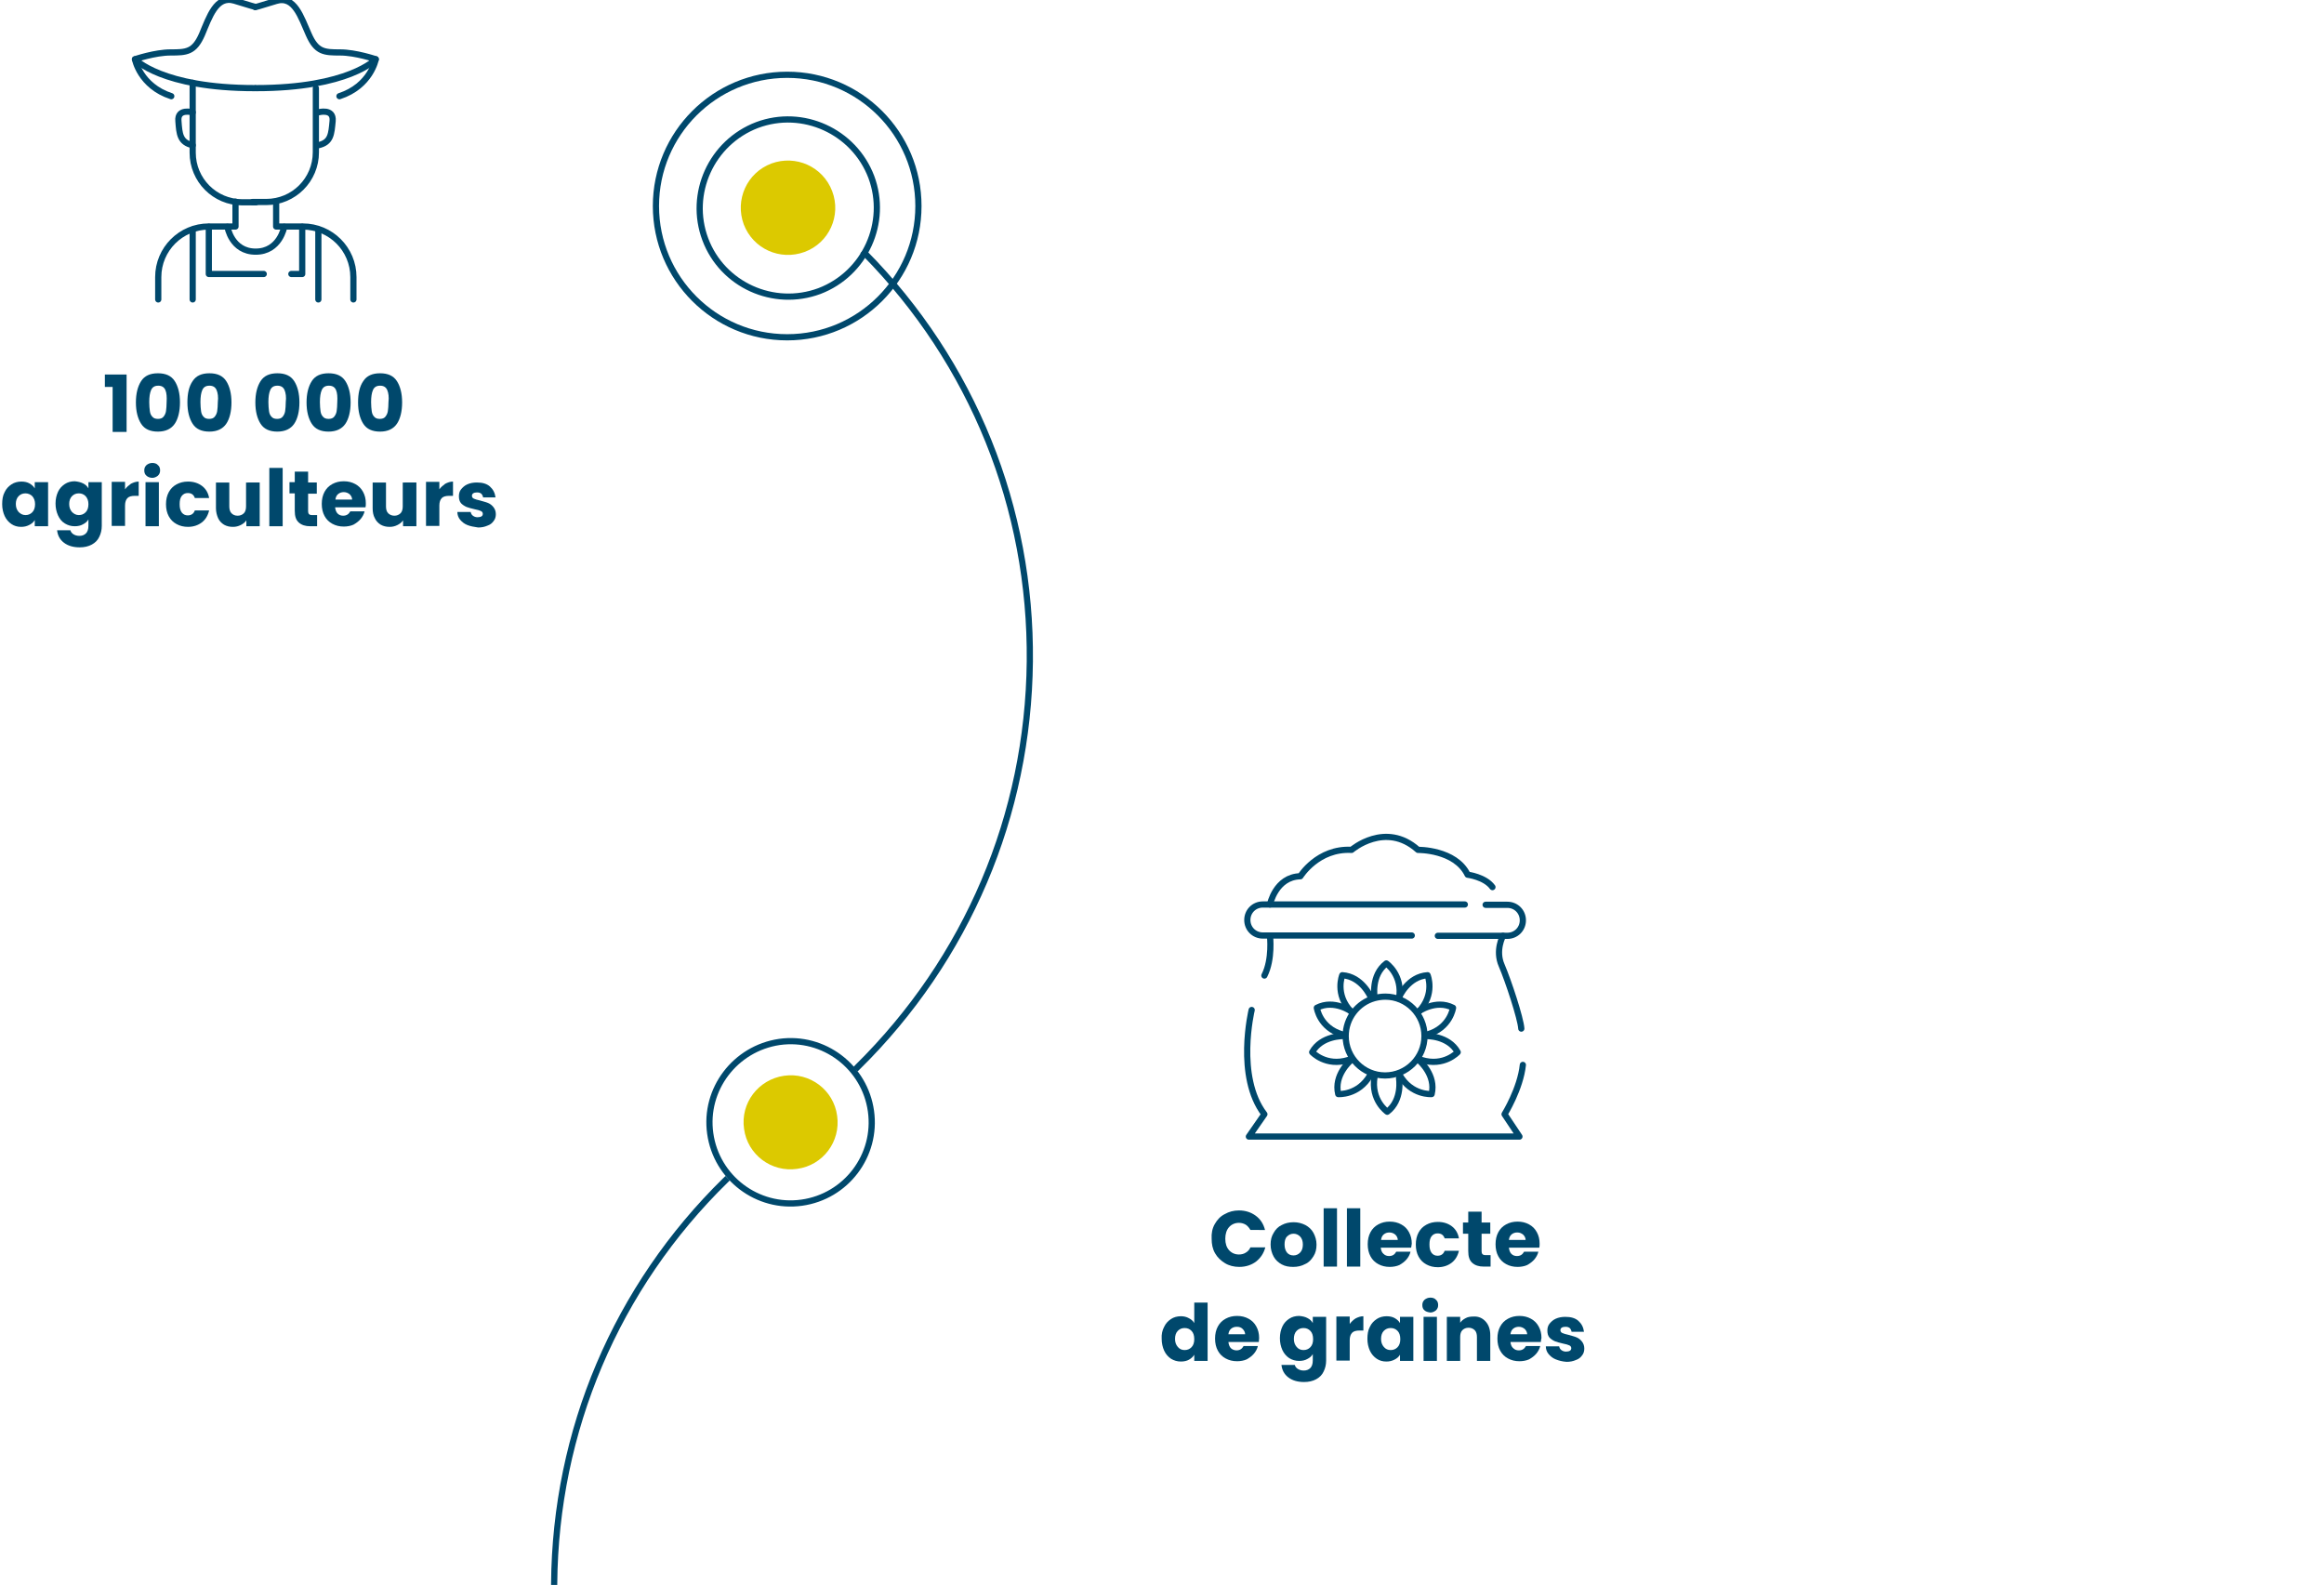 <?xml version="1.0" encoding="utf-8"?>
<!-- Generator: Adobe Illustrator 26.5.0, SVG Export Plug-In . SVG Version: 6.00 Build 0)  -->
<svg version="1.1" id="Calque_1" xmlns="http://www.w3.org/2000/svg" xmlns:xlink="http://www.w3.org/1999/xlink" x="0px" y="0px"
	 viewBox="0 0 749 510.8" style="enable-background:new 0 0 749 510.8;" xml:space="preserve">
<style type="text/css">
	.st0{clip-path:url(#SVGID_00000026134853399040497390000005260268002277254580_);}
	.st1{fill:none;stroke:#00486C;stroke-width:2;stroke-miterlimit:10;}
	.st2{fill:#DCC900;}
	.st3{clip-path:url(#SVGID_00000152948667517826367070000016772074616506472856_);}
	.st4{enable-background:new    ;}
	.st5{fill:#00486C;}
	.st6{fill:none;stroke:#00486C;stroke-width:2;stroke-linecap:round;stroke-linejoin:round;stroke-miterlimit:10;}
	.st7{display:none;}
</style>
<g id="Calque_1_1_">
</g>
<g id="Calque_1_-_copie">
</g>
<g>
	<g>
		<defs>
			<polyline id="SVGID_1_" points="749,0 749,510.8 0,510.8 0,0 			"/>
		</defs>
		<clipPath id="SVGID_00000013881195364305241360000017640944910702708376_">
			<use xlink:href="#SVGID_1_"  style="overflow:visible;"/>
		</clipPath>
		<g style="clip-path:url(#SVGID_00000013881195364305241360000017640944910702708376_);">
			<g>
				<path class="st1" d="M278,82.3l0.7-0.7c34.8,35.3,53.7,82.1,53.2,131.6s-20.2,95.9-55.5,130.7l-0.7-0.7"/>
			</g>
			<g>
				<g>
					<path class="st1" d="M227.3,77.1c-5.5-14.7,2-31.2,16.7-36.8c14.7-5.5,31.2,2,36.8,16.7c5.5,14.7-2,31.2-16.7,36.8
						C249.3,99.3,232.8,91.8,227.3,77.1z"/>
				</g>
				<g>
					<g>
						<path class="st2" d="M259.3,81.2c-7.9,2.9-16.6-1-19.6-8.9c-2.9-7.9,1-16.6,8.9-19.6c7.9-2.9,16.6,1,19.6,8.9
							C271.2,69.5,267.2,78.3,259.3,81.2z"/>
					</g>
				</g>
			</g>
			<g>
				<path class="st1" d="M233.1,379.7l0.7,0.7c-35.2,34.5-54.8,80.7-55.2,130s18.4,95.8,52.9,130.9l-0.7,0.7"/>
			</g>
			<g>
				<g>
					<path class="st1" d="M228.9,365.3c2,14.3,15.2,24.3,29.5,22.3c14.3-2,24.3-15.2,22.3-29.5s-15.2-24.3-29.5-22.3
						C236.9,337.9,226.9,351.1,228.9,365.3z"/>
				</g>
				<g>
					<g>
						<path class="st2" d="M252.7,346.7c8.3-1.2,16,4.6,17.1,12.9c1.2,8.3-4.6,16-12.9,17.1c-8.3,1.2-16-4.6-17.1-12.9
							C238.6,355.5,244.4,347.9,252.7,346.7z"/>
					</g>
				</g>
			</g>
		</g>
	</g>
	<g>
		<defs>
			<polyline id="SVGID_00000057840432396383456680000008224241596359647909_" points="749,0 749,510.8 0,510.8 0,0 			"/>
		</defs>
		<clipPath id="SVGID_00000121998314521917144290000015564512148817257363_">
			<use xlink:href="#SVGID_00000057840432396383456680000008224241596359647909_"  style="overflow:visible;"/>
		</clipPath>
		<g style="clip-path:url(#SVGID_00000121998314521917144290000015564512148817257363_);">
			<g class="st4">
				<path class="st5" d="M33.8,124.7v-4h7v18.5h-4.5v-14.5H33.8z"/>
				<path class="st5" d="M45.5,122.8c1.1-1.7,2.9-2.5,5.4-2.5c2.5,0,4.3,0.8,5.4,2.5s1.7,4,1.7,6.9c0,2.9-0.6,5.3-1.7,6.9
					s-2.9,2.5-5.4,2.5c-2.5,0-4.3-0.8-5.4-2.5c-1.1-1.7-1.7-4-1.7-6.9C43.8,126.8,44.4,124.5,45.5,122.8z M53.3,125.7
					c-0.4-0.9-1.1-1.4-2.3-1.4s-1.9,0.5-2.3,1.4c-0.4,0.9-0.6,2.2-0.6,3.9c0,1.2,0.1,2.1,0.2,2.9c0.1,0.8,0.4,1.4,0.8,1.8
					c0.4,0.5,1,0.7,1.8,0.7s1.4-0.2,1.8-0.7c0.4-0.5,0.7-1.1,0.8-1.8c0.1-0.8,0.2-1.7,0.2-2.9C53.8,128,53.7,126.6,53.3,125.7z"/>
				<path class="st5" d="M62.1,122.8c1.1-1.7,2.9-2.5,5.4-2.5c2.5,0,4.3,0.8,5.4,2.5s1.7,4,1.7,6.9c0,2.9-0.6,5.3-1.7,6.9
					s-2.9,2.5-5.4,2.5c-2.5,0-4.3-0.8-5.4-2.5c-1.1-1.7-1.7-4-1.7-6.9C60.4,126.8,60.9,124.5,62.1,122.8z M69.8,125.7
					c-0.4-0.9-1.1-1.4-2.3-1.4s-1.9,0.5-2.3,1.4c-0.4,0.9-0.6,2.2-0.6,3.9c0,1.2,0.1,2.1,0.2,2.9c0.1,0.8,0.4,1.4,0.8,1.8
					c0.4,0.5,1,0.7,1.8,0.7s1.4-0.2,1.8-0.7c0.4-0.5,0.7-1.1,0.8-1.8c0.1-0.8,0.2-1.7,0.2-2.9C70.4,128,70.2,126.6,69.8,125.7z"/>
				<path class="st5" d="M84,122.8c1.1-1.7,2.9-2.5,5.4-2.5c2.5,0,4.3,0.8,5.4,2.5s1.7,4,1.7,6.9c0,2.9-0.6,5.3-1.7,6.9
					s-2.9,2.5-5.4,2.5c-2.5,0-4.3-0.8-5.4-2.5c-1.1-1.7-1.7-4-1.7-6.9C82.3,126.8,82.9,124.5,84,122.8z M91.7,125.7
					c-0.4-0.9-1.1-1.4-2.3-1.4s-1.9,0.5-2.3,1.4c-0.4,0.9-0.6,2.2-0.6,3.9c0,1.2,0.1,2.1,0.2,2.9c0.1,0.8,0.4,1.4,0.8,1.8
					c0.4,0.5,1,0.7,1.8,0.7s1.4-0.2,1.8-0.7c0.4-0.5,0.7-1.1,0.8-1.8c0.1-0.8,0.2-1.7,0.2-2.9C92.3,128,92.1,126.6,91.7,125.7z"/>
				<path class="st5" d="M100.5,122.8c1.1-1.7,2.9-2.5,5.4-2.5c2.5,0,4.3,0.8,5.4,2.5s1.7,4,1.7,6.9c0,2.9-0.6,5.3-1.7,6.9
					s-2.9,2.5-5.4,2.5c-2.5,0-4.3-0.8-5.4-2.5c-1.1-1.7-1.7-4-1.7-6.9C98.8,126.8,99.4,124.5,100.5,122.8z M108.3,125.7
					c-0.4-0.9-1.1-1.4-2.3-1.4s-1.9,0.5-2.3,1.4c-0.4,0.9-0.6,2.2-0.6,3.9c0,1.2,0.1,2.1,0.2,2.9c0.1,0.8,0.4,1.4,0.8,1.8
					c0.4,0.5,1,0.7,1.8,0.7s1.4-0.2,1.8-0.7c0.4-0.5,0.7-1.1,0.8-1.8c0.1-0.8,0.2-1.7,0.2-2.9C108.8,128,108.7,126.6,108.3,125.7z"
					/>
				<path class="st5" d="M117.1,122.8c1.1-1.7,2.9-2.5,5.4-2.5c2.5,0,4.3,0.8,5.4,2.5s1.7,4,1.7,6.9c0,2.9-0.6,5.3-1.7,6.9
					s-2.9,2.5-5.4,2.5c-2.5,0-4.3-0.8-5.4-2.5c-1.1-1.7-1.7-4-1.7-6.9C115.4,126.8,115.9,124.5,117.1,122.8z M124.8,125.7
					c-0.4-0.9-1.1-1.4-2.3-1.4s-1.9,0.5-2.3,1.4c-0.4,0.9-0.6,2.2-0.6,3.9c0,1.2,0.1,2.1,0.2,2.9c0.1,0.8,0.4,1.4,0.8,1.8
					c0.4,0.5,1,0.7,1.8,0.7s1.4-0.2,1.8-0.7c0.4-0.5,0.7-1.1,0.8-1.8c0.1-0.8,0.2-1.7,0.2-2.9C125.4,128,125.2,126.6,124.8,125.7z"
					/>
			</g>
			<g class="st4">
				<path class="st5" d="M1.5,158.6c0.5-1.1,1.3-1.9,2.2-2.5s2-0.9,3.2-0.9c1,0,1.9,0.2,2.6,0.6s1.3,0.9,1.7,1.6v-2h4.3v14.2h-4.3
					v-2c-0.4,0.7-1,1.2-1.8,1.6c-0.8,0.4-1.6,0.6-2.6,0.6c-1.2,0-2.2-0.3-3.1-0.9s-1.7-1.5-2.2-2.6c-0.5-1.1-0.8-2.4-0.8-3.8
					C0.7,161,0.9,159.7,1.5,158.6z M10.4,159.9C9.8,159.3,9,159,8.2,159c-0.9,0-1.6,0.3-2.2,0.9s-0.9,1.5-0.9,2.5
					c0,1.1,0.3,1.9,0.9,2.6c0.6,0.6,1.3,1,2.2,1c0.9,0,1.6-0.3,2.2-0.9c0.6-0.6,0.9-1.5,0.9-2.6C11.3,161.4,11,160.6,10.4,159.9z"/>
				<path class="st5" d="M26.8,155.8c0.8,0.4,1.3,0.9,1.7,1.6v-2h4.3v14.1c0,1.3-0.3,2.5-0.8,3.5c-0.5,1.1-1.3,1.9-2.4,2.5
					c-1.1,0.6-2.4,0.9-3.9,0.9c-2.1,0-3.8-0.5-5.1-1.5c-1.3-1-2-2.3-2.2-4h4.3c0.1,0.5,0.5,1,1,1.3c0.5,0.3,1.1,0.5,1.9,0.5
					c0.9,0,1.6-0.3,2.1-0.8c0.5-0.5,0.8-1.3,0.8-2.5v-2c-0.4,0.7-1,1.2-1.8,1.6c-0.7,0.4-1.6,0.6-2.6,0.6c-1.2,0-2.2-0.3-3.2-0.9
					s-1.7-1.5-2.2-2.6c-0.5-1.1-0.8-2.4-0.8-3.8c0-1.5,0.3-2.7,0.8-3.8c0.5-1.1,1.3-1.9,2.2-2.5s2-0.9,3.2-0.9
					C25.1,155.2,26,155.4,26.8,155.8z M27.6,159.9c-0.6-0.6-1.3-0.9-2.2-0.9c-0.9,0-1.6,0.3-2.2,0.9s-0.9,1.5-0.9,2.5
					c0,1.1,0.3,1.9,0.9,2.6c0.6,0.6,1.3,1,2.2,1c0.9,0,1.6-0.3,2.2-0.9c0.6-0.6,0.9-1.5,0.9-2.6C28.5,161.4,28.2,160.6,27.6,159.9z"
					/>
				<path class="st5" d="M42.2,155.9c0.8-0.4,1.6-0.7,2.5-0.7v4.6h-1.2c-1.1,0-1.9,0.2-2.4,0.7c-0.5,0.5-0.8,1.3-0.8,2.4v6.6H36
					v-14.2h4.3v2.4C40.8,157,41.5,156.4,42.2,155.9z"/>
				<path class="st5" d="M47.2,153.3c-0.5-0.4-0.7-1-0.7-1.7c0-0.7,0.2-1.2,0.7-1.7c0.5-0.4,1.1-0.7,1.9-0.7c0.7,0,1.4,0.2,1.8,0.7
					c0.5,0.4,0.7,1,0.7,1.7c0,0.7-0.2,1.2-0.7,1.7c-0.5,0.4-1.1,0.7-1.8,0.7C48.3,154,47.6,153.7,47.2,153.3z M51.2,155.4v14.2h-4.3
					v-14.2H51.2z"/>
				<path class="st5" d="M54.4,158.6c0.6-1.1,1.4-1.9,2.5-2.5s2.3-0.9,3.7-0.9c1.8,0,3.3,0.5,4.5,1.4c1.2,0.9,2,2.2,2.3,3.9h-4.6
					c-0.4-1.1-1.1-1.6-2.3-1.6c-0.8,0-1.4,0.3-1.9,0.9s-0.7,1.5-0.7,2.7s0.2,2,0.7,2.7c0.5,0.6,1.1,0.9,1.9,0.9
					c1.1,0,1.9-0.5,2.3-1.6h4.6c-0.4,1.7-1.2,3-2.4,3.9s-2.7,1.4-4.4,1.4c-1.4,0-2.6-0.3-3.7-0.9c-1.1-0.6-1.9-1.4-2.5-2.5
					s-0.9-2.4-0.9-3.9C53.5,161,53.8,159.7,54.4,158.6z"/>
				<path class="st5" d="M83.7,155.4v14.2h-4.3v-1.9c-0.4,0.6-1,1.1-1.8,1.5c-0.8,0.4-1.6,0.6-2.5,0.6c-1.1,0-2-0.2-2.9-0.7
					c-0.8-0.5-1.5-1.2-1.9-2.1s-0.7-2-0.7-3.2v-8.3h4.3v7.7c0,0.9,0.2,1.7,0.7,2.2c0.5,0.5,1.1,0.8,2,0.8c0.8,0,1.5-0.3,2-0.8
					c0.5-0.5,0.7-1.3,0.7-2.2v-7.7H83.7z"/>
				<path class="st5" d="M91.1,150.8v18.8h-4.3v-18.8H91.1z"/>
				<path class="st5" d="M102.2,165.9v3.7h-2.2c-1.6,0-2.8-0.4-3.7-1.2c-0.9-0.8-1.3-2-1.3-3.8V159h-1.7v-3.6h1.7V152h4.3v3.5h2.8
					v3.6h-2.8v5.7c0,0.4,0.1,0.7,0.3,0.9c0.2,0.2,0.5,0.3,1,0.3H102.2z"/>
				<path class="st5" d="M117.8,163.5H108c0.1,0.9,0.4,1.6,0.8,2c0.5,0.5,1.1,0.7,1.8,0.7c1.1,0,1.8-0.5,2.3-1.4h4.6
					c-0.2,0.9-0.7,1.8-1.3,2.5s-1.4,1.3-2.3,1.8c-0.9,0.4-2,0.6-3.1,0.6c-1.4,0-2.6-0.3-3.7-0.9c-1.1-0.6-1.9-1.4-2.5-2.5
					c-0.6-1.1-0.9-2.4-0.9-3.9c0-1.5,0.3-2.8,0.9-3.9s1.4-1.9,2.5-2.5c1.1-0.6,2.3-0.9,3.7-0.9c1.4,0,2.6,0.3,3.7,0.9
					c1.1,0.6,1.9,1.4,2.5,2.5c0.6,1.1,0.9,2.3,0.9,3.7C117.9,162.7,117.9,163.1,117.8,163.5z M113.5,161.1c0-0.7-0.3-1.3-0.8-1.8
					c-0.5-0.4-1.1-0.7-1.9-0.7c-0.7,0-1.3,0.2-1.8,0.6s-0.8,1-0.9,1.8H113.5z"/>
				<path class="st5" d="M134.2,155.4v14.2h-4.3v-1.9c-0.4,0.6-1,1.1-1.8,1.5c-0.8,0.4-1.6,0.6-2.5,0.6c-1.1,0-2-0.2-2.9-0.7
					c-0.8-0.5-1.5-1.2-1.9-2.1c-0.5-0.9-0.7-2-0.7-3.2v-8.3h4.3v7.7c0,0.9,0.2,1.7,0.7,2.2c0.5,0.5,1.2,0.8,2,0.8
					c0.8,0,1.5-0.3,2-0.8c0.5-0.5,0.7-1.3,0.7-2.2v-7.7H134.2z"/>
				<path class="st5" d="M143.5,155.9c0.8-0.4,1.6-0.7,2.5-0.7v4.6h-1.2c-1.1,0-1.9,0.2-2.4,0.7c-0.5,0.5-0.8,1.3-0.8,2.4v6.6h-4.3
					v-14.2h4.3v2.4C142.1,157,142.8,156.4,143.5,155.9z"/>
				<path class="st5" d="M150.6,169.2c-1-0.4-1.7-1-2.3-1.7c-0.6-0.7-0.9-1.6-0.9-2.5h4.3c0.1,0.5,0.3,0.9,0.7,1.2
					c0.4,0.3,0.9,0.5,1.5,0.5c0.5,0,1-0.1,1.3-0.3c0.3-0.2,0.4-0.5,0.4-0.8c0-0.4-0.2-0.7-0.6-0.9s-1.1-0.4-2.1-0.6
					c-1-0.2-1.9-0.5-2.5-0.7c-0.7-0.3-1.3-0.7-1.8-1.2c-0.5-0.6-0.7-1.3-0.7-2.3c0-0.8,0.2-1.6,0.7-2.2s1.1-1.2,2-1.6
					c0.9-0.4,1.9-0.6,3.1-0.6c1.8,0,3.2,0.4,4.2,1.3c1,0.9,1.6,2,1.8,3.5h-4c-0.1-0.5-0.3-0.9-0.6-1.2c-0.4-0.3-0.8-0.4-1.4-0.4
					c-0.5,0-0.9,0.1-1.2,0.3s-0.4,0.5-0.4,0.8c0,0.4,0.2,0.7,0.6,0.9s1.1,0.4,2,0.6c1,0.3,1.9,0.5,2.6,0.8c0.7,0.3,1.2,0.7,1.7,1.3
					c0.5,0.6,0.8,1.4,0.8,2.3c0,0.8-0.2,1.6-0.7,2.2c-0.5,0.7-1.1,1.2-2,1.5c-0.9,0.4-1.9,0.6-3,0.6
					C152.7,169.8,151.6,169.6,150.6,169.2z"/>
			</g>
			<g>
				<g>
					<path class="st6" d="M51,96.5v-7.2c0-9,7.3-16.3,16.3-16.3h8.6v-8"/>
					<path class="st6" d="M113.9,96.5v-7.2c0-9-7.3-16.3-16.3-16.3H89v-8"/>
					<line class="st6" x1="62.1" y1="74" x2="62.1" y2="96.5"/>
					<line class="st6" x1="102.6" y1="74" x2="102.6" y2="96.5"/>
					<polyline class="st6" points="67.3,73.1 67.3,88.3 85,88.3 					"/>
					<polyline class="st6" points="93.9,88.3 97.4,88.3 97.4,73.1 					"/>
					<path class="st6" d="M73.3,73.1c0,0,1.3,8,9.1,8s9.2-8,9.2-8"/>
					<path class="st6" d="M62.1,26.7v22.5l0,0c0,8.8,7.1,16,16,16h4.4"/>
					<path class="st6" d="M101.8,28.4v20.7l0,0c0,8.8-7.1,16-16,16h-4.4"/>
					<path class="st6" d="M82.5,28.4c30,0,38.6-9.3,38.6-9.3s-6.4-2.2-11.5-2.2s-7.6-0.1-10.1-5.8C97,5.5,94.9-1.5,89,0.3
						c-5.8,1.8-6.7,2-6.7,2"/>
					<path class="st6" d="M121.1,19.1c0,0-1.6,8.6-11.7,11.9"/>
					<path class="st6" d="M82.1,28.4c-30,0-38.6-9.3-38.6-9.3s6.4-2.2,11.5-2.2s7.6-0.1,10.1-5.8c2.4-5.7,4.6-12.6,10.4-10.9
						c5.8,1.8,6.7,2,6.7,2"/>
					<path class="st6" d="M43.5,19.1c0,0,1.6,8.6,11.7,11.9"/>
					<path class="st6" d="M62.1,36.2c0,0-5-1.4-4.6,2.8c0.3,4.2,0.5,6.9,4.6,7.8"/>
					<path class="st6" d="M102.6,36.2c0,0,5-1.4,4.6,2.8s-0.5,6.9-4.6,7.8"/>
				</g>
			</g>
		</g>
	</g>
</g>
<g id="Calque_3" class="st7">
</g>
<circle class="st1" cx="253.7" cy="66.4" r="42.3"/>
<g class="st4">
	<path class="st5" d="M391.5,394.5c0.8-1.4,1.8-2.5,3.2-3.2c1.4-0.8,2.9-1.2,4.6-1.2c2.1,0,3.9,0.6,5.4,1.7c1.5,1.1,2.5,2.6,3,4.6
		H403c-0.4-0.7-0.9-1.3-1.5-1.7c-0.7-0.4-1.4-0.6-2.2-0.6c-1.3,0-2.4,0.5-3.2,1.4c-0.8,0.9-1.2,2.2-1.2,3.7c0,1.6,0.4,2.8,1.2,3.7
		c0.8,0.9,1.9,1.4,3.2,1.4c0.8,0,1.6-0.2,2.2-0.6c0.7-0.4,1.2-1,1.5-1.7h4.8c-0.5,1.9-1.5,3.4-3,4.6c-1.5,1.1-3.3,1.7-5.4,1.7
		c-1.7,0-3.3-0.4-4.6-1.2s-2.4-1.8-3.2-3.2s-1.1-2.9-1.1-4.7C390.4,397.5,390.7,395.9,391.5,394.5z"/>
	<path class="st5" d="M413.1,407.5c-1.1-0.6-2-1.4-2.6-2.5c-0.6-1.1-1-2.4-1-3.9c0-1.5,0.3-2.7,1-3.8c0.6-1.1,1.5-2,2.6-2.5
		c1.1-0.6,2.4-0.9,3.8-0.9c1.4,0,2.6,0.3,3.8,0.9c1.1,0.6,2,1.4,2.6,2.5c0.6,1.1,1,2.4,1,3.8c0,1.5-0.3,2.7-1,3.8
		c-0.7,1.1-1.5,2-2.7,2.5c-1.1,0.6-2.4,0.9-3.8,0.9S414.2,408.1,413.1,407.5z M419,403.7c0.6-0.6,0.9-1.5,0.9-2.6
		c0-1.1-0.3-2-0.9-2.6c-0.6-0.6-1.3-0.9-2.1-0.9c-0.8,0-1.5,0.3-2.1,0.9c-0.6,0.6-0.8,1.5-0.8,2.6c0,1.1,0.3,2,0.8,2.6
		c0.5,0.6,1.2,0.9,2.1,0.9C417.7,404.6,418.4,404.3,419,403.7z"/>
	<path class="st5" d="M430.9,389.4v18.8h-4.3v-18.8H430.9z"/>
	<path class="st5" d="M438.4,389.4v18.8h-4.3v-18.8H438.4z"/>
	<path class="st5" d="M454.8,402.1H445c0.1,0.9,0.4,1.6,0.9,2c0.5,0.5,1.1,0.7,1.8,0.7c1.1,0,1.8-0.5,2.3-1.4h4.6
		c-0.2,0.9-0.7,1.8-1.3,2.5c-0.6,0.7-1.4,1.3-2.3,1.8c-0.9,0.4-2,0.6-3.1,0.6c-1.4,0-2.6-0.3-3.7-0.9c-1.1-0.6-1.9-1.4-2.5-2.5
		c-0.6-1.1-0.9-2.4-0.9-3.9c0-1.5,0.3-2.8,0.9-3.9c0.6-1.1,1.4-1.9,2.5-2.5c1.1-0.6,2.3-0.9,3.7-0.9c1.4,0,2.6,0.3,3.7,0.9
		c1.1,0.6,1.9,1.4,2.5,2.5s0.9,2.3,0.9,3.7C454.9,401.3,454.9,401.7,454.8,402.1z M450.5,399.7c0-0.7-0.3-1.3-0.8-1.8
		c-0.5-0.4-1.1-0.7-1.9-0.7c-0.7,0-1.3,0.2-1.8,0.6c-0.5,0.4-0.8,1-0.9,1.8H450.5z"/>
	<path class="st5" d="M457.2,397.2c0.6-1.1,1.4-1.9,2.5-2.5s2.3-0.9,3.7-0.9c1.8,0,3.3,0.5,4.5,1.4c1.2,0.9,2,2.2,2.3,3.9h-4.6
		c-0.4-1.1-1.1-1.6-2.3-1.6c-0.8,0-1.4,0.3-1.9,0.9c-0.5,0.6-0.7,1.5-0.7,2.7s0.2,2,0.7,2.7c0.5,0.6,1.1,0.9,1.9,0.9
		c1.1,0,1.9-0.5,2.3-1.6h4.6c-0.4,1.7-1.2,3-2.4,3.9c-1.2,0.9-2.7,1.4-4.4,1.4c-1.4,0-2.6-0.3-3.7-0.9c-1.1-0.6-1.9-1.4-2.5-2.5
		s-0.9-2.4-0.9-3.9C456.3,399.6,456.6,398.3,457.2,397.2z"/>
	<path class="st5" d="M480.4,404.5v3.7h-2.2c-1.6,0-2.8-0.4-3.7-1.2c-0.9-0.8-1.3-2-1.3-3.8v-5.6h-1.7V394h1.7v-3.5h4.3v3.5h2.8v3.6
		h-2.8v5.7c0,0.4,0.1,0.7,0.3,0.9c0.2,0.2,0.5,0.3,1,0.3H480.4z"/>
	<path class="st5" d="M496.1,402.1h-9.8c0.1,0.9,0.4,1.6,0.8,2c0.5,0.5,1.1,0.7,1.8,0.7c1.1,0,1.8-0.5,2.3-1.4h4.6
		c-0.2,0.9-0.7,1.8-1.3,2.5s-1.4,1.3-2.3,1.8c-0.9,0.4-2,0.6-3.1,0.6c-1.4,0-2.6-0.3-3.7-0.9c-1.1-0.6-1.9-1.4-2.5-2.5
		c-0.6-1.1-0.9-2.4-0.9-3.9c0-1.5,0.3-2.8,0.9-3.9c0.6-1.1,1.4-1.9,2.5-2.5c1.1-0.6,2.3-0.9,3.7-0.9c1.4,0,2.6,0.3,3.7,0.9
		s1.9,1.4,2.5,2.5c0.6,1.1,0.9,2.3,0.9,3.7C496.2,401.3,496.2,401.7,496.1,402.1z M491.7,399.7c0-0.7-0.3-1.3-0.8-1.8
		c-0.5-0.4-1.1-0.7-1.9-0.7c-0.7,0-1.3,0.2-1.8,0.6s-0.8,1-0.9,1.8H491.7z"/>
</g>
<g class="st4">
	<path class="st5" d="M375.2,427.6c0.5-1.1,1.3-1.9,2.2-2.5s2-0.9,3.2-0.9c0.9,0,1.8,0.2,2.5,0.6c0.8,0.4,1.4,0.9,1.8,1.6v-6.6h4.3
		v18.8h-4.3v-2c-0.4,0.7-1,1.2-1.7,1.6s-1.6,0.6-2.6,0.6c-1.2,0-2.2-0.3-3.2-0.9c-0.9-0.6-1.7-1.5-2.2-2.6c-0.5-1.1-0.8-2.4-0.8-3.8
		C374.3,430,374.6,428.7,375.2,427.6z M384,428.9c-0.6-0.6-1.3-0.9-2.2-0.9c-0.9,0-1.6,0.3-2.2,0.9s-0.9,1.5-0.9,2.6
		c0,1.1,0.3,1.9,0.9,2.6s1.3,1,2.2,1c0.9,0,1.6-0.3,2.2-0.9c0.6-0.6,0.9-1.5,0.9-2.6C384.9,430.4,384.6,429.5,384,428.9z"/>
	<path class="st5" d="M405.7,432.5h-9.8c0.1,0.9,0.4,1.6,0.8,2s1.1,0.7,1.8,0.7c1.1,0,1.8-0.5,2.3-1.4h4.6c-0.2,0.9-0.7,1.8-1.3,2.5
		s-1.4,1.3-2.3,1.8c-0.9,0.4-2,0.6-3.1,0.6c-1.4,0-2.6-0.3-3.7-0.9c-1.1-0.6-1.9-1.4-2.5-2.5c-0.6-1.1-0.9-2.4-0.9-3.9
		c0-1.5,0.3-2.8,0.9-3.9s1.4-1.9,2.5-2.5c1.1-0.6,2.3-0.9,3.7-0.9c1.4,0,2.6,0.3,3.7,0.9c1.1,0.6,1.9,1.4,2.5,2.5
		c0.6,1.1,0.9,2.3,0.9,3.7C405.8,431.7,405.7,432.1,405.7,432.5z M401.3,430.1c0-0.7-0.3-1.3-0.8-1.8s-1.1-0.7-1.9-0.7
		c-0.7,0-1.3,0.2-1.8,0.6c-0.5,0.4-0.8,1-0.9,1.8H401.3z"/>
	<path class="st5" d="M421.4,424.8c0.8,0.4,1.3,0.9,1.7,1.6v-2h4.3v14.1c0,1.3-0.3,2.5-0.8,3.5c-0.5,1.1-1.3,1.9-2.4,2.5
		c-1.1,0.6-2.4,0.9-3.9,0.9c-2.1,0-3.8-0.5-5.1-1.5c-1.3-1-2-2.3-2.2-4h4.3c0.1,0.5,0.5,1,1,1.3c0.5,0.3,1.1,0.5,1.9,0.5
		c0.9,0,1.6-0.3,2.1-0.8c0.5-0.5,0.8-1.3,0.8-2.5v-2c-0.4,0.7-1,1.2-1.8,1.6c-0.7,0.4-1.6,0.6-2.6,0.6c-1.2,0-2.2-0.3-3.2-0.9
		c-0.9-0.6-1.7-1.5-2.2-2.6c-0.5-1.1-0.8-2.4-0.8-3.8c0-1.5,0.3-2.7,0.8-3.8c0.5-1.1,1.3-1.9,2.2-2.5s2-0.9,3.2-0.9
		C419.8,424.2,420.7,424.4,421.4,424.8z M422.3,428.9c-0.6-0.6-1.3-0.9-2.2-0.9c-0.9,0-1.6,0.3-2.2,0.9s-0.9,1.5-0.9,2.6
		c0,1.1,0.3,1.9,0.9,2.6s1.3,1,2.2,1c0.9,0,1.6-0.3,2.2-0.9c0.6-0.6,0.9-1.5,0.9-2.6C423.2,430.4,422.9,429.5,422.3,428.9z"/>
	<path class="st5" d="M436.9,424.9c0.8-0.4,1.6-0.7,2.5-0.7v4.6h-1.2c-1.1,0-1.9,0.2-2.4,0.7c-0.5,0.5-0.8,1.3-0.8,2.4v6.6h-4.3
		v-14.2h4.3v2.4C435.5,426,436.1,425.4,436.9,424.9z"/>
	<path class="st5" d="M441.5,427.6c0.5-1.1,1.3-1.9,2.2-2.5s2-0.9,3.2-0.9c1,0,1.9,0.2,2.6,0.6s1.3,0.9,1.7,1.6v-2h4.3v14.2h-4.3v-2
		c-0.4,0.7-1,1.2-1.8,1.6s-1.6,0.6-2.6,0.6c-1.2,0-2.2-0.3-3.1-0.9c-0.9-0.6-1.7-1.5-2.2-2.6c-0.5-1.1-0.8-2.4-0.8-3.8
		C440.7,430,440.9,428.7,441.5,427.6z M450.4,428.9c-0.6-0.6-1.3-0.9-2.2-0.9c-0.9,0-1.6,0.3-2.2,0.9s-0.9,1.5-0.9,2.6
		c0,1.1,0.3,1.9,0.9,2.6s1.3,1,2.2,1c0.9,0,1.6-0.3,2.2-0.9c0.6-0.6,0.9-1.5,0.9-2.6C451.3,430.4,451,429.5,450.4,428.9z"/>
	<path class="st5" d="M459.1,422.3c-0.5-0.4-0.7-1-0.7-1.7c0-0.7,0.2-1.2,0.7-1.7c0.5-0.4,1.1-0.7,1.9-0.7c0.7,0,1.4,0.2,1.8,0.7
		c0.5,0.4,0.7,1,0.7,1.7c0,0.7-0.2,1.2-0.7,1.7c-0.5,0.4-1.1,0.7-1.8,0.7C460.2,422.9,459.5,422.7,459.1,422.3z M463.1,424.4v14.2
		h-4.3v-14.2H463.1z"/>
	<path class="st5" d="M478.8,425.9c1,1.1,1.5,2.6,1.5,4.4v8.3H476v-7.7c0-0.9-0.2-1.7-0.7-2.2c-0.5-0.5-1.2-0.8-2-0.8
		c-0.8,0-1.5,0.3-2,0.8c-0.5,0.5-0.7,1.3-0.7,2.2v7.7h-4.3v-14.2h4.3v1.9c0.4-0.6,1-1.1,1.8-1.5c0.7-0.4,1.6-0.5,2.5-0.5
		C476.5,424.2,477.8,424.8,478.8,425.9z"/>
	<path class="st5" d="M496.6,432.5h-9.8c0.1,0.9,0.4,1.6,0.9,2c0.5,0.5,1.1,0.7,1.8,0.7c1.1,0,1.8-0.5,2.3-1.4h4.6
		c-0.2,0.9-0.7,1.8-1.3,2.5c-0.6,0.7-1.4,1.3-2.3,1.8c-0.9,0.4-2,0.6-3.1,0.6c-1.4,0-2.6-0.3-3.7-0.9c-1.1-0.6-1.9-1.4-2.5-2.5
		c-0.6-1.1-0.9-2.4-0.9-3.9c0-1.5,0.3-2.8,0.9-3.9s1.4-1.9,2.5-2.5c1.1-0.6,2.3-0.9,3.7-0.9c1.4,0,2.6,0.3,3.7,0.9
		c1.1,0.6,1.9,1.4,2.5,2.5c0.6,1.1,0.9,2.3,0.9,3.7C496.7,431.7,496.6,432.1,496.6,432.5z M492.2,430.1c0-0.7-0.3-1.3-0.8-1.8
		c-0.5-0.4-1.1-0.7-1.9-0.7c-0.7,0-1.3,0.2-1.8,0.6c-0.5,0.4-0.8,1-0.9,1.8H492.2z"/>
	<path class="st5" d="M501.4,438.1c-1-0.4-1.7-1-2.3-1.7c-0.6-0.7-0.9-1.6-0.9-2.5h4.3c0.1,0.5,0.3,0.9,0.7,1.2s0.9,0.5,1.5,0.5
		c0.5,0,1-0.1,1.3-0.3c0.3-0.2,0.4-0.5,0.4-0.8c0-0.4-0.2-0.7-0.6-0.9c-0.4-0.2-1.1-0.4-2.1-0.6c-1-0.2-1.9-0.5-2.5-0.7
		c-0.7-0.3-1.3-0.7-1.8-1.2c-0.5-0.6-0.7-1.3-0.7-2.3c0-0.8,0.2-1.6,0.7-2.2s1.1-1.2,2-1.6c0.9-0.4,1.9-0.6,3.1-0.6
		c1.8,0,3.2,0.4,4.2,1.3s1.6,2,1.8,3.5h-4c-0.1-0.5-0.3-0.9-0.6-1.2c-0.4-0.3-0.8-0.4-1.4-0.4c-0.5,0-0.9,0.1-1.2,0.3
		c-0.3,0.2-0.4,0.5-0.4,0.8c0,0.4,0.2,0.7,0.6,0.9s1.1,0.4,2,0.6c1,0.3,1.9,0.5,2.6,0.8c0.7,0.3,1.2,0.7,1.7,1.3s0.8,1.4,0.8,2.3
		c0,0.8-0.2,1.6-0.7,2.2c-0.5,0.7-1.1,1.2-2,1.5c-0.9,0.4-1.9,0.6-3,0.6C503.5,438.8,502.4,438.5,501.4,438.1z"/>
</g>
<g>
	<path class="st6" d="M409.3,291.5c0,0,1.8-8.9,9.8-9.1c0,0,5.6-9.1,16.5-8.5c0,0,10.9-9.4,21.4,0c0,0,12-0.2,16,8c0,0,5.6,0.7,8,4"
		/>
	<path class="st6" d="M472.1,291.5H407c-2.8,0-5,2.2-5,5l0,0c0,2.8,2.2,5,5,5h48"/>
	<path class="st6" d="M463.4,301.6h22.4c2.8,0,5-2.2,5-5l0,0c0-2.8-2.2-5-5-5h-7"/>
	<path class="st6" d="M409.3,301.6c0,0,0.9,7.5-1.8,12.8"/>
	<path class="st6" d="M403.4,325.5c0,0-5.2,21.5,4.1,33.6l-5,7.2h87.2l-4.8-7.2c0,0,5.1-8.2,5.9-15.9"/>
	<path class="st6" d="M484.4,301.6c0,0-2.6,4.7-0.4,9.6c2.1,4.9,6.1,17,6.3,20.3"/>
</g>
<path class="st6" d="M459.1,333.9c0,7-5.7,12.7-12.7,12.7s-12.7-5.7-12.7-12.7c0-5.8,3.9-10.7,9.2-12.2c1.1-0.3,2.3-0.5,3.6-0.5
	C453.4,321.2,459.1,326.9,459.1,333.9z"/>
<g>
	<path class="st6" d="M443,321.3c0,0-1.2-7,3.8-10.8c0,0,5.4,3.7,4.1,11.3"/>
	<path class="st6" d="M450.9,347.5c0,0,1.2,7-3.8,10.8c0,0-5.4-3.7-4.1-11.3"/>
	<path class="st6" d="M451,321.2c0,0,2.8-6.5,9.1-6.9c0,0,2.5,6.1-2.8,11.7"/>
	<path class="st6" d="M457,326.1c0,0,5.7-4.2,11.3-1.3c0,0-0.9,6.5-8.3,8.6"/>
	<path class="st6" d="M459.7,333.9c0,0,7.1-0.2,10.1,5.2c0,0-4.4,4.8-11.7,2.5"/>
	<g>
		<path class="st6" d="M457.5,341.9c0,0,5.4,4.6,3.9,10.7c0,0-6.5,0.5-10.3-6.1"/>
	</g>
	<path class="st6" d="M441.7,321.2c0,0-2.8-6.5-9.1-6.9c0,0-2.5,6.1,2.8,11.7"/>
	<path class="st6" d="M435.7,326.1c0,0-5.7-4.2-11.3-1.3c0,0,0.9,6.5,8.3,8.6"/>
	<path class="st6" d="M433,333.9c0,0-7.1-0.2-10.1,5.2c0,0,4.4,4.8,11.7,2.5"/>
	<g>
		<path class="st6" d="M435.2,341.9c0,0-5.4,4.6-3.9,10.7c0,0,6.5,0.5,10.3-6.1"/>
	</g>
</g>
</svg>
